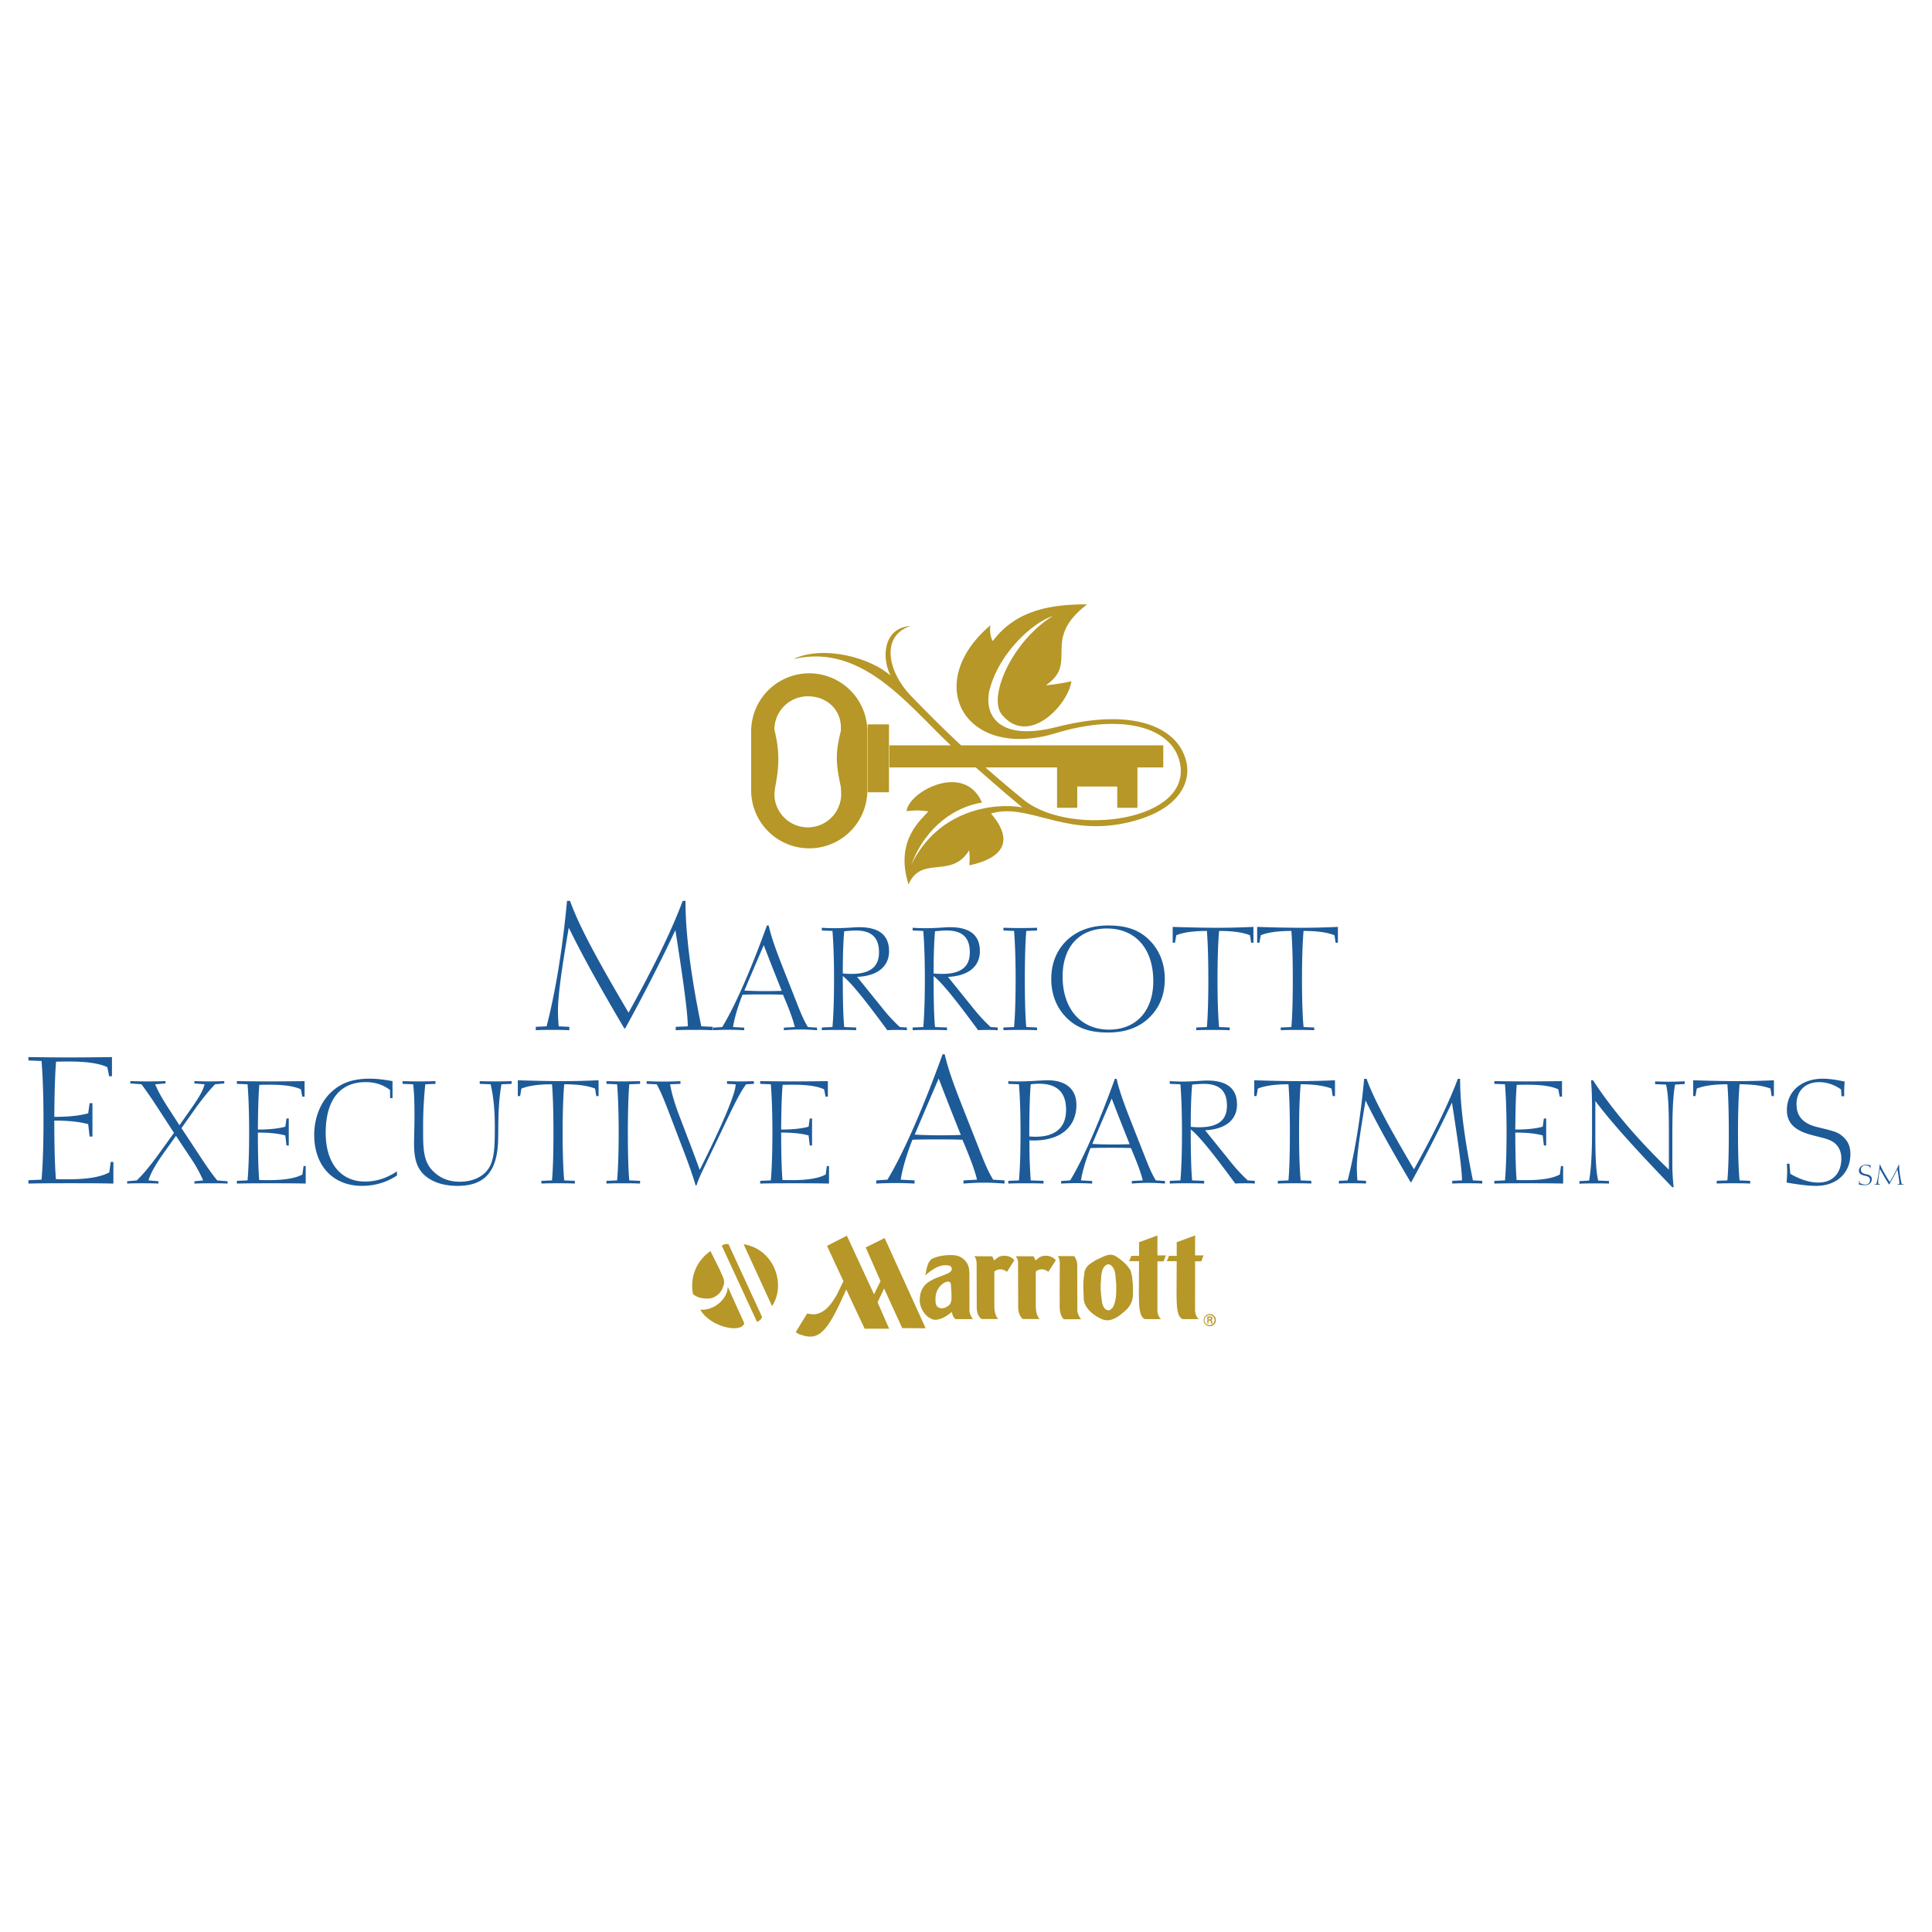 <svg xmlns="http://www.w3.org/2000/svg" width="2500" height="2500" viewBox="0 0 192.756 192.756"><g fill-rule="evenodd" clip-rule="evenodd"><path fill="#fff" d="M0 0h192.756v192.756H0V0z"/><path d="M86.535 78.842a5.796 5.796 0 0 1-11.592 0v-5.868a5.796 5.796 0 0 1 11.592 0v5.868zm-2.641-6.26c0-1.841-1.458-3.113-3.299-3.113a3.332 3.332 0 0 0-3.333 3.332c.056.224.104.441.148.653.377 1.84.292 3.202-.081 5.153-.029.155-.034.446-.067.606a3.333 3.333 0 1 0 6.666 0l-.034-.673c-.505-2.424-.572-3.316 0-5.623v-.335zM88.694 72.271h-2.123v6.774h2.123v-6.774zM107.477 80.592h-2.014v-4.485h2.014v4.485zM113.482 80.592h-2.013v-4.485h2.013v4.485z" fill="#b69727"/><path fill="#b69727" d="M112.324 78.473h-5.553v-2.157h5.553v2.157z"/><path d="M73.731 78.053c.543 0 .982-1.056.982-2.357 0-1.303-.439-2.358-.982-2.358-.542 0-.982 1.056-.982 2.358s.439 2.357.982 2.357z" fill="#fff"/><path fill="#b69727" d="M116.059 74.364H88.736v2.203h27.323v-2.203z"/><path d="M90.914 86.285c2.67-5.503 8.241-6.226 11.075-5.735-1.857-1.52-3.869-3.324-6.375-5.503-4.457-3.875-9.208-11.061-16.494-9.272 2.981-1.461 7.776-.154 9.738 1.645-.948-1.844-.708-4.795 1.995-4.967-3.022.98-2.294 4.576.049 6.989 2.47 2.545 5.815 5.957 11.387 10.482 4.809 3.61 16.711 1.971 15.424-3.849-.793-3.589-5.881-4.91-12.346-2.935-9.13 2.79-13.403-4.958-6.555-10.757 0 0-.16.854.229 1.583 2.412-3.232 6.068-3.67 9.42-3.67-4.678 3.58-.758 5.783-4.115 8.073 0 0 1.227-.09 2.549-.404-.336 2.395-4.299 6.567-6.941 3.327-1.436-1.761 1.057-7.373 5.115-9.852-2.236.764-5.312 3.801-6.252 7.07-.777 2.452.42 5.578 6.553 4.035 7.984-2.052 12.322.139 13.018 3.593.439 2.18-1.053 5.04-6.549 6.062-5.857 1.09-9.379-2.107-12.967-1.036 3.365 3.931-1.076 4.934-2.163 5.171 0 0 .092-.839-.024-1.494-1.752 2.904-4.746.428-6.037 3.392-1.462-4.507 1.485-6.618 1.961-7.279 0 0-.958-.198-2.162-.021.19-1.954 5.781-4.945 7.526-.858-2.51.38-5.561 2.233-7.059 6.21z" fill="#b69727"/><path d="M2.834 117.75l1.31-.055c.106-1.168.195-3.133.195-5.91 0-2.902-.106-4.885-.195-5.93l-1.31-.053v-.336c1.381.018 2.761.035 4.142.035 1.398 0 2.796-.018 4.194-.035v1.91h-.283l-.177-.902c-.868-.406-2.142-.566-3.823-.566-.407 0-.832 0-1.292.018-.106 1.223-.159 3.062-.177 5.504 1.363 0 2.496-.105 3.381-.354l.142-1.008h.283v3.326h-.283l-.142-1.238c-.903-.248-2.018-.354-3.381-.354 0 2.494.053 4.459.16 5.84.389.018.761.018 1.133.018 1.876 0 3.256-.193 4.194-.689l.142-1.045h.266v2.16c-1.434-.035-2.849-.035-4.266-.035-1.416 0-2.814 0-4.212.035v-.336h-.001zM12.686 117.855l.96-.086c.516-.486 1.29-1.375 2.236-2.695l1.476-2.049-1.548-2.379a47.264 47.264 0 0 0-1.691-2.467L13 108.094v-.229c.602.014 1.19.027 1.778.027s1.161-.014 1.734-.027v.229l-1.032.086c.33.789.817 1.605 1.405 2.51l1.018 1.576.789-1.119c.846-1.203 1.505-2.121 1.72-2.967l-1.018-.086v-.229c.487.014.975.027 1.477.027.487 0 .989-.014 1.505-.027v.229l-.917.086c-.559.574-1.233 1.391-1.993 2.451l-1.361 1.922 1.892 2.867c.531.803 1.061 1.605 1.677 2.35l1.032.086v.23c-.517-.029-1.061-.029-1.606-.029-.559 0-1.118 0-1.706.029v-.23l.874-.086a13.67 13.67 0 0 0-1.261-2.264l-1.448-2.18-.975 1.361c-1.003 1.377-1.591 2.408-1.763 3.082l.989.086v.23c-.544-.029-1.075-.029-1.605-.029-.517 0-1.018 0-1.52.029v-.23h.001zM23.637 117.812l1.061-.043c.086-.945.158-2.537.158-4.787 0-2.352-.086-3.957-.158-4.803l-1.061-.043v-.271c1.118.014 2.236.027 3.354.027 1.133 0 2.265-.014 3.398-.027v1.547h-.229l-.144-.73c-.702-.33-1.734-.459-3.097-.459-.33 0-.673 0-1.046.016-.086.988-.129 2.479-.144 4.457 1.104 0 2.021-.086 2.738-.287l.115-.816h.229v2.695h-.229l-.115-1.004c-.731-.201-1.634-.287-2.738-.287 0 2.021.043 3.613.129 4.73.315.016.616.016.917.016 1.52 0 2.637-.158 3.397-.561l.115-.846h.215v1.75c-1.161-.029-2.308-.029-3.455-.029-1.147 0-2.279 0-3.412.029v-.274h.002zM36.108 118.314c-2.881 0-4.759-2.006-4.759-5.088 0-1.648.602-3.168 1.562-4.129 1.032-1.047 2.279-1.477 3.971-1.477.674 0 1.434.086 2.279.244v1.691h-.244v-.803c-.688-.531-1.491-.789-2.451-.789-2.552 0-3.971 1.793-3.971 5.061 0 3.053 1.534 4.859 3.914 4.859 1.132 0 2.164-.33 3.196-1.018v.416c-1.031.69-2.235 1.033-3.497 1.033zM40.165 108.137v-.271c.545.014 1.075.027 1.62.027.56 0 1.104-.014 1.663-.027v.271l-1.018.043a41.332 41.332 0 0 0-.215 4.516v.387c0 1.592.086 2.725.803 3.555.717.832 1.663 1.262 2.838 1.262 1.276 0 2.294-.473 2.853-1.262.616-.889.659-2.234.659-4.186 0-1.49-.1-2.895-.415-4.271l-1.09-.043v-.271c.545.014 1.075.027 1.605.027.531 0 1.061-.014 1.577-.027v.271l-1.018.043c-.459 2.752-.23 4.902-.373 6.322-.258 2.58-1.491 3.812-4 3.812-1.477 0-2.652-.416-3.412-1.176-.717-.717-.932-1.691-.932-3.082 0-.688.043-1.605.043-2.723 0-1.189-.029-2.25-.129-3.154l-1.059-.043zM54.013 117.812l1.061-.043c.086-.945.144-2.537.144-4.787 0-2.352-.072-3.957-.144-4.803-1.333 0-2.351.145-3.053.43l-.129.746h-.229v-1.576c1.777.057 3.254.086 4.444.086 1.132 0 2.322-.029 3.612-.086v1.576h-.229l-.115-.746c-.716-.285-1.734-.43-3.082-.43-.072.789-.158 2.395-.158 4.803 0 2.309.072 3.898.158 4.787l1.061.043v.273c-.559-.029-1.118-.029-1.677-.029s-1.104 0-1.663.029v-.273h-.001zM63.86 108.137l-1.075.043c-.072.789-.143 2.395-.143 4.803 0 2.309.057 3.898.143 4.787l1.075.043v.273c-.559-.029-1.118-.029-1.677-.029-.559 0-1.118 0-1.677.029v-.273l1.061-.043c.086-.945.158-2.537.158-4.787 0-2.352-.086-3.957-.158-4.803l-1.061-.043v-.271c.559.014 1.118.027 1.677.027.56 0 1.118-.014 1.677-.027v.271zM69.408 118.287c-.416-1.406-.917-2.725-1.419-4.029l-1.362-3.568c-.387-.99-.73-1.836-1.104-2.51l-1.003-.043v-.271a33.729 33.729 0 0 0 3.369 0v.271l-1.032.043c.129.789.416 1.82.903 3.098l1.176 3.082c.215.572.516 1.361.874 2.365 2.437-4.846 3.584-7.713 3.584-8.516v-.029l-.86-.043v-.271c.459.014.917.027 1.362.027.444 0 .889-.014 1.318-.027v.271l-.774.043c-.602.803-1.247 2.137-2.093 3.914l-1.949 4.07c-.358.76-.703 1.434-.903 2.094l-.087.029zM75.844 117.812l1.061-.043c.085-.945.158-2.537.158-4.787 0-2.352-.086-3.957-.158-4.803l-1.061-.043v-.271c1.118.014 2.236.027 3.354.027 1.132 0 2.265-.014 3.397-.027v1.547h-.229l-.143-.73c-.703-.33-1.735-.459-3.097-.459-.33 0-.674 0-1.046.016-.086.988-.129 2.479-.144 4.457 1.104 0 2.021-.086 2.738-.287l.115-.816h.229v2.695h-.228l-.115-1.004c-.73-.201-1.634-.287-2.738-.287 0 2.021.043 3.613.129 4.73.316.016.616.016.917.016 1.52 0 2.638-.158 3.398-.561l.114-.846h.215v1.75c-1.161-.029-2.308-.029-3.455-.029s-2.279 0-3.412.029v-.274h.001zM91.263 113.201a897.21 897.21 0 0 1 2.389-5.594 363.68 363.68 0 0 0 2.212 5.629c-.62.018-1.256.035-1.912.035-.867 0-1.751-.017-2.689-.07zm-3.841 4.885a33.75 33.75 0 0 1 3.823 0v-.318l-1.38-.072c.177-1.115.566-2.441 1.168-3.982.832-.035 1.663-.035 2.495-.035s1.664 0 2.496.035c.761 1.789 1.257 3.115 1.451 3.982l-1.345.072v.318c.69-.053 1.362-.09 2.054-.09.672 0 1.361.037 2.035.09v-.318l-1.133-.072c-.566-.92-.992-2.018-1.469-3.238l-1.523-3.859c-.778-1.98-1.469-3.77-1.84-5.414h-.212c-2.195 6.07-4.124 10.246-5.504 12.512l-1.115.072v.317h-.001zM102.693 113.383c0-2.307.043-4.041.143-5.203.301-.043.574-.057.832-.057 1.793 0 2.695.859 2.695 2.594 0 1.764-1.047 2.695-3.053 2.695-.201 0-.402-.014-.617-.029zm.143 4.387a50.72 50.72 0 0 1-.129-3.525v-.473c.145 0 .273.014.416.014 2.723 0 4.271-1.377 4.271-3.555 0-1.52-1.002-2.451-2.867-2.451-.717 0-1.662.113-2.852.113-.344 0-.703 0-1.076-.027v.271l1.061.043c.072.846.158 2.451.158 4.803 0 2.25-.07 3.842-.158 4.787l-1.061.043v.273c.574-.029 1.148-.029 1.734-.029.588 0 1.176 0 1.779.029v-.273l-1.276-.043zM108.98 114.129c.646-1.52 1.291-3.039 1.936-4.529a276.18 276.18 0 0 0 1.793 4.559c-.502.014-1.018.027-1.549.027-.703 0-1.42-.014-2.18-.057zm-3.109 3.957a28.458 28.458 0 0 1 3.095 0v-.258l-1.117-.059c.143-.902.459-1.977.945-3.225.674-.029 1.348-.029 2.021-.029s1.348 0 2.021.029c.615 1.447 1.018 2.523 1.176 3.225l-1.09.059v.258a21.503 21.503 0 0 1 1.662-.072 21.1 21.1 0 0 1 1.648.072v-.258l-.916-.059c-.459-.744-.803-1.635-1.191-2.623l-1.232-3.125c-.631-1.605-1.189-3.053-1.49-4.387h-.172c-1.777 4.918-3.34 8.301-4.459 10.135l-.902.059v.258h.001zM118.801 112.424c0-1.75.043-3.154.143-4.215.473-.043.861-.072 1.162-.072 1.562 0 2.307.703 2.307 2.18 0 1.461-.902 2.15-2.779 2.15-.259 0-.532-.016-.833-.043zm1.334 5.388l-1.191-.043c-.1-.961-.143-2.652-.143-5.088.889.701 2.322 2.521 4.443 5.404.316-.029.646-.029.961-.029.33 0 .66 0 .988.029v-.273l-.701-.043a16.184 16.184 0 0 1-1.621-1.734l-2.637-3.268c2.049-.1 3.182-1.047 3.182-2.566 0-1.592-.988-2.395-2.98-2.395-.518 0-1.348.102-2.48.102-.387 0-.803-.016-1.248-.043v.271l1.062.043c.07.846.156 2.451.156 4.803 0 2.25-.07 3.842-.156 4.787l-1.062.043v.273c.559-.029 1.119-.029 1.691-.029.574 0 1.148 0 1.736.029v-.273zM127.488 117.812l1.061-.043c.086-.945.143-2.537.143-4.787 0-2.352-.072-3.957-.143-4.803-1.334 0-2.352.145-3.055.43l-.129.746h-.229v-1.576c1.777.057 3.254.086 4.443.086a81.72 81.72 0 0 0 3.613-.086v1.576h-.23l-.113-.746c-.717-.285-1.736-.43-3.082-.43-.072.789-.158 2.395-.158 4.803 0 2.309.072 3.898.158 4.787l1.061.043v.273c-.559-.029-1.119-.029-1.678-.029s-1.104 0-1.662.029v-.273zM133.58 117.812l.875-.043c.701-2.736 1.275-6.135 1.646-10.135h.244c.717 2.021 2.338 4.988 4.73 9.031 2.08-3.756 3.541-6.766 4.373-9.031h.229v.129c0 2.338.389 5.707 1.277 10.006l.932.043v.273c-.488-.029-.99-.029-1.492-.029s-1.002 0-1.504.029v-.273l.975-.043c-.014-1.174-.373-3.756-1.004-7.77a140.702 140.702 0 0 1-4.057 7.941h-.072c-1.748-2.967-3.283-5.662-4.486-8.141-.559 3.238-.875 5.461-.875 6.68 0 .473.029.889.059 1.289l.859.043v.273c-.473-.029-.932-.029-1.391-.029-.443 0-.889 0-1.318.029v-.272zM149.09 117.812l1.061-.043c.086-.945.158-2.537.158-4.787 0-2.352-.086-3.957-.158-4.803l-1.061-.043v-.271c1.119.014 2.236.027 3.354.027 1.133 0 2.266-.014 3.398-.027v1.547h-.229l-.145-.73c-.703-.33-1.734-.459-3.096-.459-.33 0-.674 0-1.047.016-.086.988-.129 2.479-.143 4.457 1.104 0 2.02-.086 2.736-.287l.115-.816h.23v2.695h-.23l-.115-1.004c-.73-.201-1.633-.287-2.736-.287 0 2.021.043 3.613.129 4.73.314.016.615.016.916.016 1.52 0 2.639-.158 3.398-.561l.115-.846h.215v1.75c-1.162-.029-2.309-.029-3.455-.029s-2.279 0-3.412.029v-.274h.002zM159.453 117.785l1.076.043v.258c-.445-.016-.889-.016-1.334-.016-.529 0-1.074 0-1.619.029v-.258l.975-.057c.215-1.305.287-2.91.287-4.816v-2.408c0-1.02-.029-1.951-.1-2.781h.199c1.836 2.824 4.344 5.805 7.568 8.916v-3.855c0-2.166-.057-3.699-.285-4.631l-1.09-.043v-.273c.459.016.902.029 1.361.029.531 0 1.061-.014 1.592-.043v.273l-.961.057c-.186.988-.271 2.58-.271 4.816v3.168c0 .717.043 1.463.129 2.236l-.129.029c-3.455-3.584-6.051-6.422-7.684-8.615v3.311c.001 2.194.058 3.727.286 4.631zM171.279 117.812l1.062-.043c.086-.945.143-2.537.143-4.787 0-2.352-.072-3.957-.143-4.803-1.334 0-2.352.145-3.055.43l-.129.746h-.229v-1.576c1.777.057 3.254.086 4.443.086a81.72 81.72 0 0 0 3.613-.086v1.576h-.23l-.113-.746c-.719-.285-1.736-.43-3.084-.43-.07.789-.156 2.395-.156 4.803 0 2.309.07 3.898.156 4.787l1.062.043v.273c-.561-.029-1.119-.029-1.678-.029s-1.104 0-1.664.029v-.273h.002zM178.305 116.867c0-.244-.016-.502-.029-.76h.258l.086 1.004c1.004.588 1.965.873 2.795.873 1.42 0 2.295-.916 2.295-2.408 0-.502-.129-.902-.402-1.262-.529-.674-1.418-.758-2.609-1.088-1.648-.445-2.422-1.189-2.422-2.48 0-1.807 1.404-3.125 3.598-3.125.574 0 1.305.1 2.164.287-.027.387-.043.76-.043 1.117v.344h-.271l-.043-.674c-.66-.473-1.404-.73-2.193-.73-1.375 0-2.25.875-2.25 2.207 0 1.176.645 1.906 1.979 2.252 1.131.285 1.92.443 2.336.73.73.502 1.061 1.104 1.061 1.992 0 1.863-1.348 3.168-3.412 3.168-.803 0-1.764-.129-2.953-.33.025-.357.055-.73.055-1.117zM53.456 102.449l1.079-.053c.868-3.381 1.575-7.576 2.036-12.514h.301c.885 2.496 2.885 6.159 5.84 11.151 2.566-4.638 4.372-8.354 5.398-11.151h.283v.159c0 2.885.478 7.044 1.575 12.355l1.15.053v.336c-.602-.035-1.221-.035-1.84-.035-.62 0-1.24 0-1.859.035v-.336l1.204-.053c-.018-1.451-.46-4.639-1.239-9.594-1.434 3.062-3.097 6.319-5.009 9.805h-.088c-2.159-3.664-4.053-6.991-5.54-10.053-.69 4-1.08 6.744-1.08 8.248 0 .584.036 1.098.071 1.594l1.062.053v.336c-.584-.035-1.15-.035-1.717-.035-.549 0-1.097 0-1.628.035v-.336h.001zM74.267 98.828c.645-1.52 1.29-3.039 1.936-4.53.63 1.649 1.232 3.168 1.792 4.559a55.15 55.15 0 0 1-1.548.027c-.703.001-1.42-.013-2.18-.056zm-3.111 3.957a28.458 28.458 0 0 1 3.096 0v-.258l-1.118-.059c.144-.902.459-1.977.946-3.225.674-.029 1.348-.029 2.021-.029s1.348 0 2.021.029c.617 1.447 1.018 2.523 1.175 3.225l-1.089.059v.258a21.507 21.507 0 0 1 1.663-.072c.544 0 1.104.029 1.648.072v-.258l-.917-.059c-.459-.744-.803-1.633-1.19-2.623l-1.233-3.125c-.63-1.605-1.189-3.053-1.49-4.386h-.172c-1.777 4.917-3.34 8.3-4.458 10.134l-.903.059v.258zM84.086 97.123c0-1.75.043-3.154.144-4.215.473-.042.86-.071 1.161-.071 1.562 0 2.308.702 2.308 2.179 0 1.461-.903 2.15-2.781 2.15a9.34 9.34 0 0 1-.832-.043zm1.333 5.389l-1.189-.043c-.101-.959-.144-2.65-.144-5.088.889.701 2.322 2.523 4.444 5.404.315-.029.645-.029.96-.029.33 0 .659 0 .989.029v-.273l-.702-.043a16.17 16.17 0 0 1-1.62-1.734l-2.638-3.268c2.05-.1 3.183-1.047 3.183-2.566 0-1.591-.989-2.394-2.982-2.394-.516 0-1.348.1-2.48.1-.387 0-.803-.015-1.247-.043v.272l1.061.043c.072.846.158 2.451.158 4.802 0 2.25-.072 3.842-.158 4.787l-1.061.043v.273c.559-.029 1.118-.029 1.691-.029s1.147 0 1.734.029v-.272h.001zM93.146 97.123c0-1.75.043-3.154.143-4.215.473-.042.861-.071 1.162-.071 1.562 0 2.308.702 2.308 2.179 0 1.461-.903 2.15-2.781 2.15a9.32 9.32 0 0 1-.832-.043zm1.333 5.389l-1.19-.043c-.1-.959-.143-2.65-.143-5.088.889.701 2.322 2.523 4.444 5.404.314-.029.645-.029.961-.029.328 0 .658 0 .988.029v-.273l-.703-.043a16.364 16.364 0 0 1-1.619-1.734l-2.637-3.268c2.05-.1 3.182-1.047 3.182-2.566 0-1.591-.989-2.394-2.981-2.394-.516 0-1.348.1-2.48.1-.387 0-.803-.015-1.247-.043v.272l1.061.043c.072.846.158 2.451.158 4.802 0 2.25-.072 3.842-.158 4.787l-1.061.043v.273c.559-.029 1.118-.029 1.691-.029s1.146 0 1.735.029v-.272h-.001zM103.467 92.836l-1.074.043c-.072.788-.145 2.394-.145 4.802 0 2.309.057 3.898.145 4.787l1.074.043v.273c-.559-.029-1.117-.029-1.678-.029-.559 0-1.117 0-1.676.029v-.273l1.061-.043c.086-.945.156-2.537.156-4.787 0-2.351-.086-3.957-.156-4.802l-1.061-.043v-.272c.559.014 1.117.028 1.676.028.561 0 1.119-.014 1.678-.028v.272zM110.648 102.727c-2.766 0-4.631-2.02-4.631-5.303 0-2.968 1.678-4.788 4.416-4.788 2.824 0 4.631 1.978 4.631 5.261 0 2.966-1.72 4.83-4.416 4.83zm-.099.287c1.82 0 3.268-.559 4.299-1.678.904-.959 1.363-2.191 1.363-3.654 0-1.592-.561-2.967-1.621-3.971-1.031-.989-2.307-1.376-4.041-1.376-1.807 0-3.283.588-4.301 1.677-.904.975-1.363 2.207-1.363 3.67 0 1.576.561 2.939 1.607 3.941 1.045 1.004 2.322 1.391 4.057 1.391zM119.35 102.512l1.061-.043c.086-.945.145-2.537.145-4.787 0-2.351-.072-3.957-.145-4.802-1.332 0-2.35.144-3.053.43l-.129.745h-.23v-1.577c1.777.058 3.254.086 4.445.086 1.131 0 2.322-.028 3.611-.086v1.577h-.229l-.115-.745c-.717-.287-1.734-.43-3.082-.43-.072.788-.158 2.394-.158 4.802 0 2.309.072 3.898.158 4.787l1.061.043v.273c-.559-.029-1.117-.029-1.676-.029-.561 0-1.105 0-1.664.029v-.273zM127.779 102.512l1.061-.043c.086-.945.143-2.537.143-4.787 0-2.351-.072-3.957-.143-4.802-1.334 0-2.352.144-3.055.43l-.129.745h-.229v-1.577c1.777.058 3.254.086 4.443.086 1.133 0 2.322-.028 3.613-.086v1.577h-.23l-.113-.745c-.717-.287-1.736-.43-3.082-.43-.072.788-.158 2.394-.158 4.802 0 2.309.072 3.898.158 4.787l1.061.043v.273c-.561-.029-1.119-.029-1.678-.029s-1.104 0-1.662.029v-.273z" fill="#1d5a98"/><path d="M117.977 131.609c-.521-.271-.602-1.043-.59-2.914l.012-2.867h-.988l.223-.531h.766v-1.357l1.836-.68-.002 1.992h.842l-.223.59-.617-.002-.004 4.963c.039.4.174.635.365.807h-1.62v-.001zM71.833 126.73c.187.51.609 1.037.309 1.631-.146.6-.714 1.088-1.315 1.186-.625.057-1.226-.049-1.688-.432-.333-1.736.374-3.344 1.745-4.301l.949 1.916z" fill="#b69727"/><path d="M74.256 132.021c-.312 1.051-3.417.361-4.392-1.363 1.279.143 2.719-.99 2.744-2.281l1.648 3.644zM75.526 131.885c.142-.062.428-.203.499-.508l-3.34-7.244c-.223-.029-.385-.049-.67.154l3.511 7.598zM77.028 130.312c1.42-2.15.224-5.682-2.837-6.176l2.837 6.176zM103.609 125.518c.336-.281.928-.289 1.311-.107.162.082.316.189.418.33l-.74 1.148a1.555 1.555 0 0 0-.283-.168.936.936 0 0 0-.975.135v3.355c-.006.58.096 1.109.396 1.385h-1.682c-.348-.27-.436-.699-.469-1.076l-.014-4.461c.014-.361-.078-.52-.223-.723l1.742.008c.141.1.146.275.221.41l.298-.236zM105.732 126.621c-.012-.424.082-.932-.195-1.297h1.615c.107.08.168.215.201.342.088.115.082.275.121.41l.014 4.752c.068.283.176.568.383.791l-1.727.004c-.566-.547-.381-1.445-.424-2.373l.012-2.629zM108.289 126.668c.176-.484.719-.727 1.115-.988.605-.223 1.271-.773 1.951-.322.564.369 1.061.785 1.418 1.357.088.223.127.471.188.705 0 .316.068.553.061.867.021.344.021.652 0 .99-.02.57-.289 1.082-.74 1.479-.672.598-1.518 1.277-2.434.812-.818-.383-1.787-1.143-1.727-2.186-.035-.738-.068-1.377.033-2.096.039-.208.02-.436.135-.618zm1.68 3.361c.082.297.236.658.592.699.209.008.363-.168.484-.316.377-.74.322-1.545.322-2.387-.121-.625.027-1.479-.645-1.861-.236-.088-.416.074-.564.221-.262.396-.293.852-.311 1.355-.085.807.008 1.475.122 2.289zM114.219 131.609c-.521-.271-.602-1.043-.59-2.914l.012-2.867h-.988l.221-.531h.768v-1.357l1.836-.68-.002 1.992h.842l-.223.59-.617-.002-.004 4.963c.039.4.174.635.365.807h-1.62v-.001zM97.438 126.059c-.012-.361-.078-.52-.223-.723l1.742.008c.141.1.146.275.221.41l.297-.236c.336-.281.928-.289 1.311-.107.162.082.316.189.416.33l-.738 1.148a1.627 1.627 0 0 0-.283-.168.936.936 0 0 0-.975.135v3.355c-.004.58.096 1.109.396 1.385h-1.68c-.35-.27-.449-.668-.471-1.076l-.013-4.461zM84.151 127.824l-.636 1.301c-.432.77-1.039 1.711-1.968 1.945-.36.125-.678.012-1.026-.012l-1.123 1.836c.084.09.203.166.318.209 1.974.754 2.769-.057 4.714-4.449l1.836 3.912h2.445l-1.156-2.639.654-1.367 1.806 3.947 2.34.014-4.095-9-1.886.938 1.478 3.359-.648 1.32-2.709-5.85-1.987 1.012 1.643 3.524zM91.783 129.41a1.957 1.957 0 0 1 1.009-1.592c.599-.371 1.298-.52 1.916-.842.108-.088.242-.195.25-.336a.363.363 0 0 0-.236-.369c-.941-.201-1.722.389-2.407.975.088-.43.155-.9.356-1.305.102-.107.162-.256.296-.336.666-.33 1.5-.424 2.246-.369a1.639 1.639 0 0 1 1.385 1.035c.107.262.101.559.12.826l.007 3.645c.006.316.154.611.344.867h-1.742c-.208-.188-.311-.424-.369-.719-.488.43-1.504 1.068-2.112.645-.629-.283-1.204-1.23-1.063-2.125zm3.086-1.267c-.013-.252-.195-.277-.322-.277-.417.061-.776.41-.975.766a1.825 1.825 0 0 0-.235.867c-.002.301-.021.525.101.754.067.146.215.215.356.254.27.055.518-.02.727-.16.49-.275.403-.828.41-1.318l-.062-.886zM120.701 132.213a.503.503 0 1 1-.003-1.005.503.503 0 0 1 .003 1.005zm0 .107a.606.606 0 0 0 .607-.609.608.608 0 1 0-.607.609zm-.035-.57c.039.004.076 0 .104.029.031.033.031.092.041.152.004.043.016.088.023.129h.143c-.025-.066-.033-.141-.041-.209-.014-.078-.023-.121-.123-.141v-.002c.096-.02.146-.084.146-.168 0-.162-.137-.197-.268-.197h-.232v.717h.111v-.311h.096v.001zm-.096-.111v-.184h.135c.09 0 .113.027.113.082s-.023.098-.129.102h-.119z" fill="#b69727"/><path d="M185.473 117.971c0-.045-.004-.096-.006-.145h.053l.018.191c.203.111.396.166.566.166.287 0 .463-.174.463-.459a.36.36 0 0 0-.08-.24c-.107-.127-.289-.145-.529-.207-.332-.084-.49-.227-.49-.473 0-.346.285-.596.729-.596.115 0 .264.02.438.055a2.624 2.624 0 0 0-.008.213v.064h-.055l-.01-.127a.784.784 0 0 0-.443-.141c-.279 0-.455.168-.455.422 0 .223.129.363.4.43.229.055.389.084.473.139.148.096.215.211.215.379 0 .355-.273.604-.691.604-.162 0-.357-.023-.598-.062.004-.069.01-.139.01-.213zM187.025 118.152l.178-.01a11.88 11.88 0 0 0 .332-1.932h.051c.145.387.473.951.957 1.723.422-.717.717-1.291.885-1.723h.047v.025c0 .445.078 1.088.258 1.906l.189.01v.051c-.098-.006-.201-.006-.303-.006s-.203 0-.305.006v-.051l.197-.01c-.002-.223-.074-.715-.203-1.48-.234.473-.508.977-.82 1.514h-.016a22.394 22.394 0 0 1-.908-1.551c-.111.617-.176 1.039-.176 1.273 0 .09.006.168.012.244l.174.01v.051c-.096-.006-.189-.006-.281-.006-.09 0-.182 0-.268.006v-.05z" fill="#1d5a98"/></g></svg>